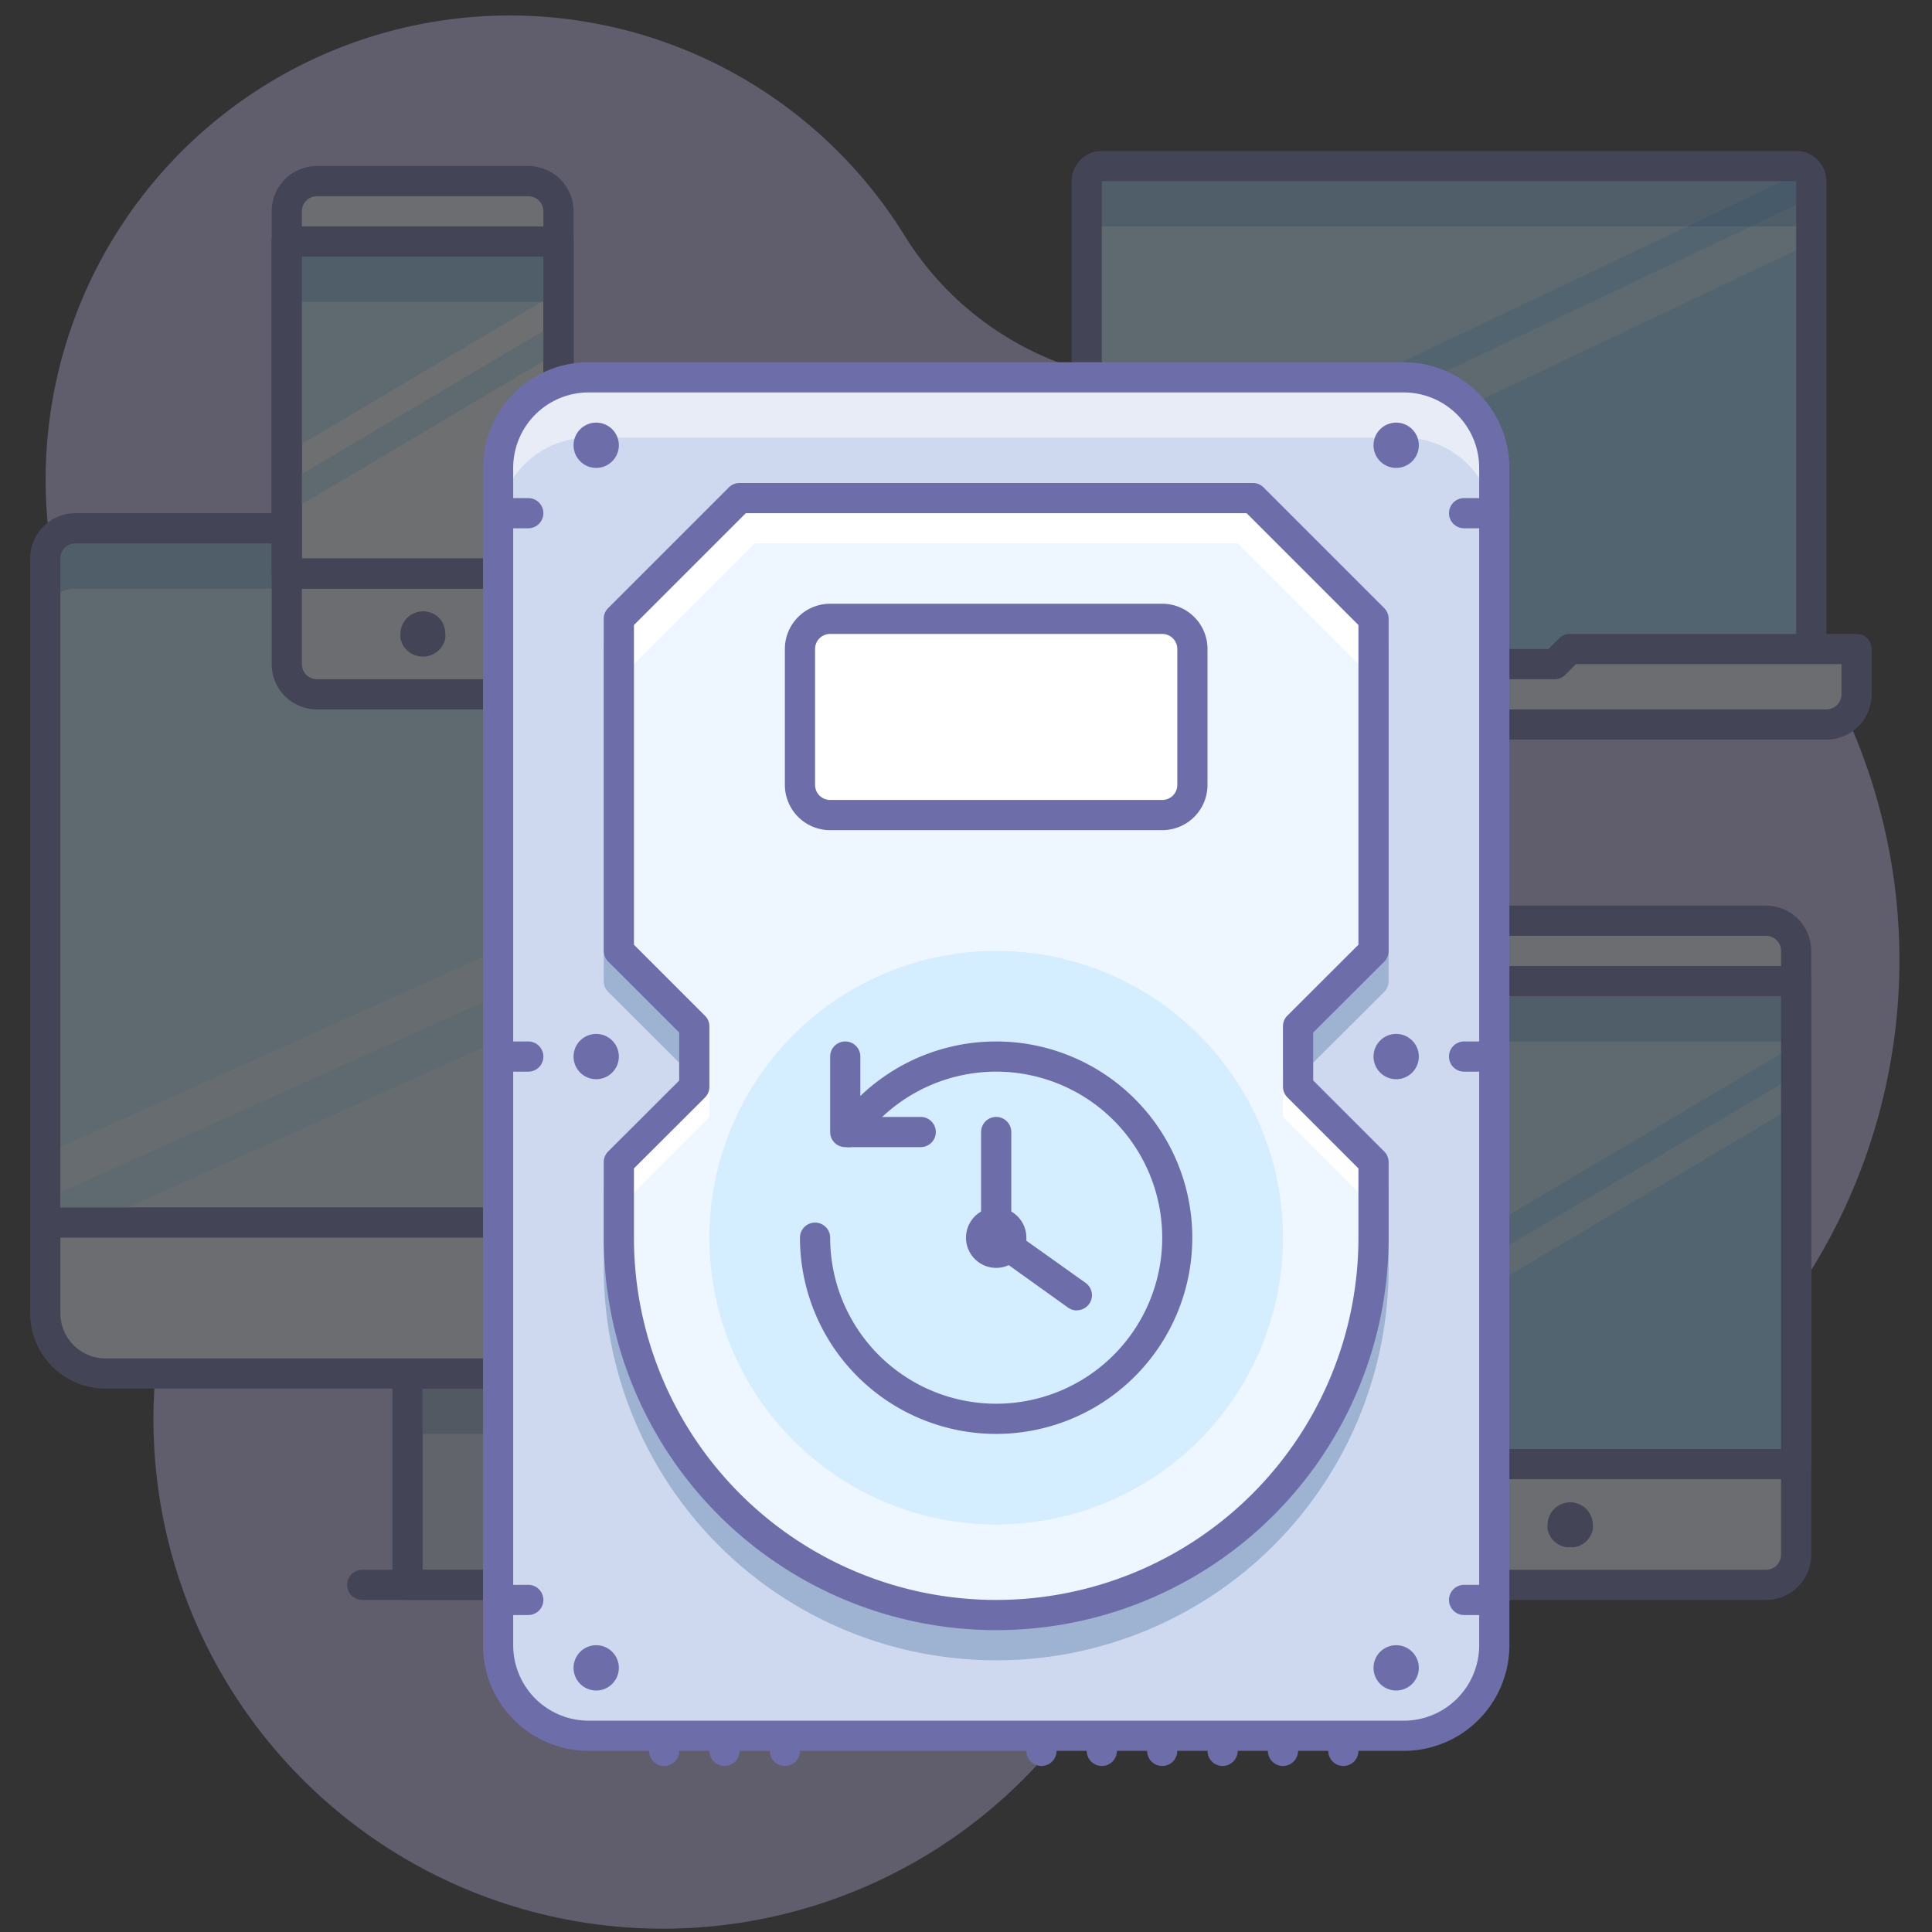 <?xml version="1.0" ?><svg data-name="001" id="_001" viewBox="0 0 128 128" xmlns="http://www.w3.org/2000/svg"><rect x="0" y="0" width="128" height="128" fill="#333333" stroke="none"/><defs><style>.cls-1{opacity:0.3;}.cls-2{fill:#c9c1f5;}.cls-3{fill:#ced8ee;}.cls-4{fill:#6d6daa;}.cls-5{fill:#2b5c8e;}.cls-6{fill:#e0f3ff;}.cls-7{fill:#c7e9ff;}.cls-8{fill:#1c64ba;}.cls-9{fill:#eef6ff;}.cls-10{fill:#5cbeff;}.cls-11{fill:#96d7ff;}.cls-12{fill:#f5fbff;}.cls-13{opacity:0.5;}.cls-14{fill:#fff;}.cls-15{fill:#d4edff;}</style></defs><title/><g class="cls-1"><path class="cls-2" d="M92,102.27A39,39,0,1,0,80.45,25.14a20.62,20.62,0,0,1-20.6-9.66A30.75,30.75,0,1,0,12.07,53.56C18.17,59.62,19.73,69,15.2,76.3a33.75,33.75,0,0,0,55.21,38.64A33.63,33.63,0,0,1,92,102.27Z"/><polygon class="cls-3" points="45 105 27 105 27 103 27 91 45 91 45 103 45 105"/><path class="cls-4" d="M45,106H27a1,1,0,0,1-1-1V91a1,1,0,0,1,1-1H45a1,1,0,0,1,1,1v14A1,1,0,0,1,45,106Zm-17-2H44V92H28Z"/><g class="cls-1"><rect class="cls-5" height="4" width="16" x="28" y="91"/></g><path class="cls-4" d="M48,106H24a1,1,0,1,1,0-2H48a1,1,0,0,1,0,2Z"/><path class="cls-6" d="M5,35H83a2,2,0,0,1,2,2V81a0,0,0,0,1,0,0H3a0,0,0,0,1,0,0V37A2,2,0,0,1,5,35Z"/><polygon class="cls-7" points="84 40 4 76 4 36 84 36 84 40"/><g class="cls-1"><path class="cls-8" d="M83,35H5a2,2,0,0,0-2,2v4a2,2,0,0,1,2-2H83a2,2,0,0,1,2,2V37A2,2,0,0,0,83,35Z"/></g><path class="cls-4" d="M85,82H3a1,1,0,0,1-1-1V37a3,3,0,0,1,3-3H83a3,3,0,0,1,3,3V81A1,1,0,0,1,85,82ZM4,80H84V37a1,1,0,0,0-1-1H5a1,1,0,0,0-1,1Z"/><polygon class="cls-7" points="84 46 4 82 4 79 84 43 84 46"/><path class="cls-9" d="M3,81H85a0,0,0,0,1,0,0v6a4,4,0,0,1-4,4H7a4,4,0,0,1-4-4V81A0,0,0,0,1,3,81Z"/><path class="cls-4" d="M81,92H7a5,5,0,0,1-5-5V81a1,1,0,0,1,1-1H85a1,1,0,0,1,1,1v6A5,5,0,0,1,81,92ZM4,82v5a3,3,0,0,0,3,3H81a3,3,0,0,0,3-3V82Z"/><rect class="cls-10" height="37" rx="1" ry="1" width="48" x="72" y="11"/><path class="cls-11" d="M73,11h46a1,1,0,0,1,1,1V45a0,0,0,0,1,0,0H72a0,0,0,0,1,0,0V12A1,1,0,0,1,73,11Z"/><path class="cls-7" d="M119.66,11.26A1,1,0,0,0,119,11H73a1,1,0,0,0-1,1V33.9Z"/><polygon class="cls-7" points="120 16.1 120 13.1 72 35.9 72 38.9 120 16.1"/><g class="cls-1"><path class="cls-8" d="M119,11H73a1,1,0,0,0-1,1v4a1,1,0,0,1,1-1h46a1,1,0,0,1,1,1V12A1,1,0,0,0,119,11Z"/></g><path class="cls-4" d="M119,49H73a2,2,0,0,1-2-2V12a2,2,0,0,1,2-2h46a2,2,0,0,1,2,2V47A2,2,0,0,1,119,49ZM73,12V47h46V12Z"/><path class="cls-9" d="M123,43H104l-1,1H89l-1-1H68v3a2,2,0,0,0,2,2h51a2,2,0,0,0,2-2Z"/><path class="cls-4" d="M121,49H70a3,3,0,0,1-3-3V43a1,1,0,0,1,1-1H88a1,1,0,0,1,.71.29l.71.71h13.17l.71-.71A1,1,0,0,1,104,42h19a1,1,0,0,1,1,1v3A3,3,0,0,1,121,49ZM69,44v2a1,1,0,0,0,1,1h51a1,1,0,0,0,1-1V44H104.41l-.71.71A1,1,0,0,1,103,45H89a1,1,0,0,1-.71-.29L87.59,44Z"/><rect class="cls-9" height="44" rx="2" ry="2" width="30" x="89" y="61"/><path class="cls-4" d="M117,106H91a3,3,0,0,1-3-3V63a3,3,0,0,1,3-3h26a3,3,0,0,1,3,3v40A3,3,0,0,1,117,106ZM91,62a1,1,0,0,0-1,1v40a1,1,0,0,0,1,1h26a1,1,0,0,0,1-1V63a1,1,0,0,0-1-1Z"/><rect class="cls-11" height="32" width="30" x="89" y="65"/><polygon class="cls-7" points="119 69.22 89 87 89 65 119 65 119 69.22"/><polygon class="cls-7" points="119 73.22 89 91 89 89 119 71.22 119 73.22"/><path class="cls-4" d="M104,102.5a1.35,1.35,0,0,1-.29,0l-.28-.08-.26-.14a2.11,2.11,0,0,1-.23-.19,1.44,1.44,0,0,1-.19-.23,1.26,1.26,0,0,1-.13-.26,1.31,1.31,0,0,1-.09-.28,1.36,1.36,0,0,1,0-.29,1.51,1.51,0,0,1,.44-1.06,1.5,1.5,0,0,1,1.35-.41,1.31,1.31,0,0,1,.28.09,1.26,1.26,0,0,1,.26.13,1.44,1.44,0,0,1,.23.19,1.52,1.52,0,0,1,.44,1.06,1.36,1.36,0,0,1,0,.29,2.25,2.25,0,0,1-.08.28,2.16,2.16,0,0,1-.14.26,1.56,1.56,0,0,1-.42.42l-.26.14-.28.08A1.36,1.36,0,0,1,104,102.5Z"/><g class="cls-1"><rect class="cls-8" height="4" width="30" x="89" y="65"/></g><path class="cls-4" d="M119,98H89a1,1,0,0,1-1-1V65a1,1,0,0,1,1-1h30a1,1,0,0,1,1,1V97A1,1,0,0,1,119,98ZM90,96h28V66H90Z"/><rect class="cls-9" height="34" rx="2" ry="2" width="18" x="19" y="12"/><path class="cls-4" d="M35,47H21a3,3,0,0,1-3-3V14a3,3,0,0,1,3-3H35a3,3,0,0,1,3,3V44A3,3,0,0,1,35,47ZM21,13a1,1,0,0,0-1,1V44a1,1,0,0,0,1,1H35a1,1,0,0,0,1-1V14a1,1,0,0,0-1-1Z"/><rect class="cls-12" height="22" width="18" x="19" y="16"/><path class="cls-4" d="M37,39H19a1,1,0,0,1-1-1V16a1,1,0,0,1,1-1H37a1,1,0,0,1,1,1V38A1,1,0,0,1,37,39ZM20,37H36V17H20Z"/><polygon class="cls-7" points="19 30 37 19.33 37 16 19 16 19 30"/><polygon class="cls-7" points="19 34 37 23.33 37 21.33 19 32 19 34"/><path class="cls-4" d="M28,43.5a1.52,1.52,0,0,1-1.06-.44,1.44,1.44,0,0,1-.19-.23,1,1,0,0,1-.13-.26,1.31,1.31,0,0,1-.09-.28,1.36,1.36,0,0,1,0-.29,1.51,1.51,0,0,1,.44-1.06,2.06,2.06,0,0,1,.23-.19,1.27,1.27,0,0,1,.26-.13,1.31,1.31,0,0,1,.28-.09,1.49,1.49,0,0,1,1.35.41A1.52,1.52,0,0,1,29.5,42a1.36,1.36,0,0,1,0,.29,2.25,2.25,0,0,1-.08.28,1.58,1.58,0,0,1-.14.26,1.07,1.07,0,0,1-.19.23A1.5,1.5,0,0,1,28,43.5Z"/><g class="cls-1"><rect class="cls-8" height="4" width="18" x="19" y="16"/></g><path class="cls-4" d="M37,39H19a1,1,0,0,1-1-1V16a1,1,0,0,1,1-1H37a1,1,0,0,1,1,1V38A1,1,0,0,1,37,39ZM20,37H36V17H20Z"/></g><rect class="cls-3" height="90" rx="6" ry="6" width="66" x="33" y="25"/><g class="cls-13"><path class="cls-14" d="M93,25H39a6,6,0,0,0-6,6v4a6,6,0,0,1,6-6H93a6,6,0,0,1,6,6V31A6,6,0,0,0,93,25Z"/></g><path class="cls-4" d="M93,116H39a7,7,0,0,1-7-7V31a7,7,0,0,1,7-7H93a7,7,0,0,1,7,7v78A7,7,0,0,1,93,116ZM39,26a5,5,0,0,0-5,5v78a5,5,0,0,0,5,5H93a5,5,0,0,0,5-5V31a5,5,0,0,0-5-5Z"/><g class="cls-1"><path class="cls-5" d="M91.71,65.71A1,1,0,0,0,92,65V43a1,1,0,0,0-.29-.71l-8-8A1,1,0,0,0,83,34H49a1,1,0,0,0-.71.29l-8,8A1,1,0,0,0,40,43V65a1,1,0,0,0,.29.71L45,70.41v3.17l-4.71,4.71A1,1,0,0,0,40,79v5a26,26,0,0,0,52,0V79a1,1,0,0,0-.29-.71L87,73.59V70.41Z"/></g><path class="cls-9" d="M86,72V68l5-5V41l-8-8H49l-8,8V63l5,5v4l-5,5v5a25,25,0,0,0,25,25h0A25,25,0,0,0,91,82V77Z"/><polygon class="cls-14" points="85 74 91 80 91 77 85 71 85 74"/><polygon class="cls-14" points="47 71 41 77 41 80 47 74 47 71"/><polygon class="cls-14" points="83 33 49 33 41 41 41 45 50 36 82 36 91 45 91 41 83 33"/><path class="cls-4" d="M66,108A26,26,0,0,1,40,82V77a1,1,0,0,1,.29-.71L45,71.59V68.41l-4.71-4.71A1,1,0,0,1,40,63V41a1,1,0,0,1,.29-.71l8-8A1,1,0,0,1,49,32H83a1,1,0,0,1,.71.29l8,8A1,1,0,0,1,92,41V63a1,1,0,0,1-.29.71L87,68.41v3.17l4.71,4.71A1,1,0,0,1,92,77v5A26,26,0,0,1,66,108ZM42,77.41V82a24,24,0,0,0,48,0V77.41l-4.71-4.71A1,1,0,0,1,85,72V68a1,1,0,0,1,.29-.71L90,62.59V41.41L82.59,34H49.41L42,41.41V62.59l4.71,4.71A1,1,0,0,1,47,68v4a1,1,0,0,1-.29.71Z"/><path class="cls-4" d="M92.5,31A1.5,1.5,0,1,1,94,29.5,1.5,1.5,0,0,1,92.5,31Zm0-2a.5.5,0,1,0,.5.5A.5.5,0,0,0,92.5,29Z"/><path class="cls-4" d="M39.5,31A1.5,1.5,0,1,1,41,29.5,1.5,1.5,0,0,1,39.5,31Zm0-2a.5.5,0,1,0,.5.5A.5.5,0,0,0,39.5,29Z"/><path class="cls-4" d="M92.5,112a1.5,1.5,0,1,1,1.5-1.5A1.5,1.5,0,0,1,92.5,112Zm0-2a.5.5,0,1,0,.5.5A.5.5,0,0,0,92.5,110Z"/><path class="cls-4" d="M39.5,112a1.5,1.5,0,1,1,1.5-1.5A1.5,1.5,0,0,1,39.5,112Zm0-2a.5.5,0,1,0,.5.5A.5.5,0,0,0,39.5,110Z"/><path class="cls-4" d="M92.5,71.5A1.5,1.5,0,1,1,94,70,1.5,1.5,0,0,1,92.5,71.5Zm0-2a.5.5,0,1,0,.5.5A.5.5,0,0,0,92.5,69.5Z"/><path class="cls-4" d="M39.5,71.5A1.5,1.5,0,1,1,41,70,1.5,1.5,0,0,1,39.5,71.5Zm0-2a.5.5,0,1,0,.5.5A.5.5,0,0,0,39.5,69.5Z"/><circle class="cls-4" cx="92.5" cy="29.5" r="1"/><circle class="cls-4" cx="39.5" cy="29.5" r="1"/><circle class="cls-4" cx="92.5" cy="110.5" r="1"/><circle class="cls-4" cx="39.5" cy="110.5" r="1"/><circle class="cls-4" cx="92.5" cy="70" r="1"/><circle class="cls-4" cx="39.5" cy="70" r="1"/><path class="cls-4" d="M35,35H33a1,1,0,0,1,0-2h2a1,1,0,0,1,0,2Z"/><path class="cls-4" d="M35,71H33a1,1,0,0,1,0-2h2a1,1,0,0,1,0,2Z"/><path class="cls-4" d="M35,107H33a1,1,0,0,1,0-2h2a1,1,0,0,1,0,2Z"/><path class="cls-4" d="M99,35H97a1,1,0,0,1,0-2h2a1,1,0,0,1,0,2Z"/><path class="cls-4" d="M99,71H97a1,1,0,0,1,0-2h2a1,1,0,0,1,0,2Z"/><path class="cls-4" d="M99,107H97a1,1,0,0,1,0-2h2a1,1,0,0,1,0,2Z"/><path class="cls-4" d="M69,117a1,1,0,0,1-1-1v-.75a1,1,0,0,1,2,0V116A1,1,0,0,1,69,117Z"/><path class="cls-4" d="M73,117a1,1,0,0,1-1-1v-.75a1,1,0,0,1,2,0V116A1,1,0,0,1,73,117Z"/><path class="cls-4" d="M77,117a1,1,0,0,1-1-1v-.75a1,1,0,0,1,2,0V116A1,1,0,0,1,77,117Z"/><path class="cls-4" d="M44,117a1,1,0,0,1-1-1v-.75a1,1,0,0,1,2,0V116A1,1,0,0,1,44,117Z"/><path class="cls-4" d="M48,117a1,1,0,0,1-1-1v-.75a1,1,0,0,1,2,0V116A1,1,0,0,1,48,117Z"/><path class="cls-4" d="M52,117a1,1,0,0,1-1-1v-.75a1,1,0,0,1,2,0V116A1,1,0,0,1,52,117Z"/><path class="cls-4" d="M81,117a1,1,0,0,1-1-1v-.75a1,1,0,0,1,2,0V116A1,1,0,0,1,81,117Z"/><path class="cls-4" d="M85,117a1,1,0,0,1-1-1v-.75a1,1,0,0,1,2,0V116A1,1,0,0,1,85,117Z"/><path class="cls-4" d="M89,117a1,1,0,0,1-1-1v-.75a1,1,0,0,1,2,0V116A1,1,0,0,1,89,117Z"/><rect class="cls-14" height="13" rx="2" ry="2" width="26" x="53" y="41"/><path class="cls-4" d="M77,55H55a3,3,0,0,1-3-3V43a3,3,0,0,1,3-3H77a3,3,0,0,1,3,3v9A3,3,0,0,1,77,55ZM55,42a1,1,0,0,0-1,1v9a1,1,0,0,0,1,1H77a1,1,0,0,0,1-1V43a1,1,0,0,0-1-1Z"/><circle class="cls-15" cx="66" cy="82" r="19"/><path class="cls-4" d="M66,95A13,13,0,0,1,53,82a1,1,0,0,1,2,0,11,11,0,1,0,2.2-6.6l-.16.21a1,1,0,0,1-1.59-1.22l.15-.2A13,13,0,1,1,66,95Z"/><path class="cls-4" d="M61,76H56a1,1,0,0,1-1-1V70a1,1,0,0,1,2,0v4h4a1,1,0,0,1,0,2Z"/><path class="cls-4" d="M71.34,86.82a1,1,0,0,1-.58-.19l-5.34-3.82A1,1,0,0,1,65,82V75a1,1,0,0,1,2,0v6.49L71.93,85a1,1,0,0,1-.58,1.81Z"/><path class="cls-4" d="M66,84a2,2,0,1,1,2-2A2,2,0,0,1,66,84Zm0-2h0Zm0,0h0Zm0,0h0Zm0,0h0Zm0,0h0Zm0,0h0Zm0,0h0Zm0,0h0Z"/></svg>
